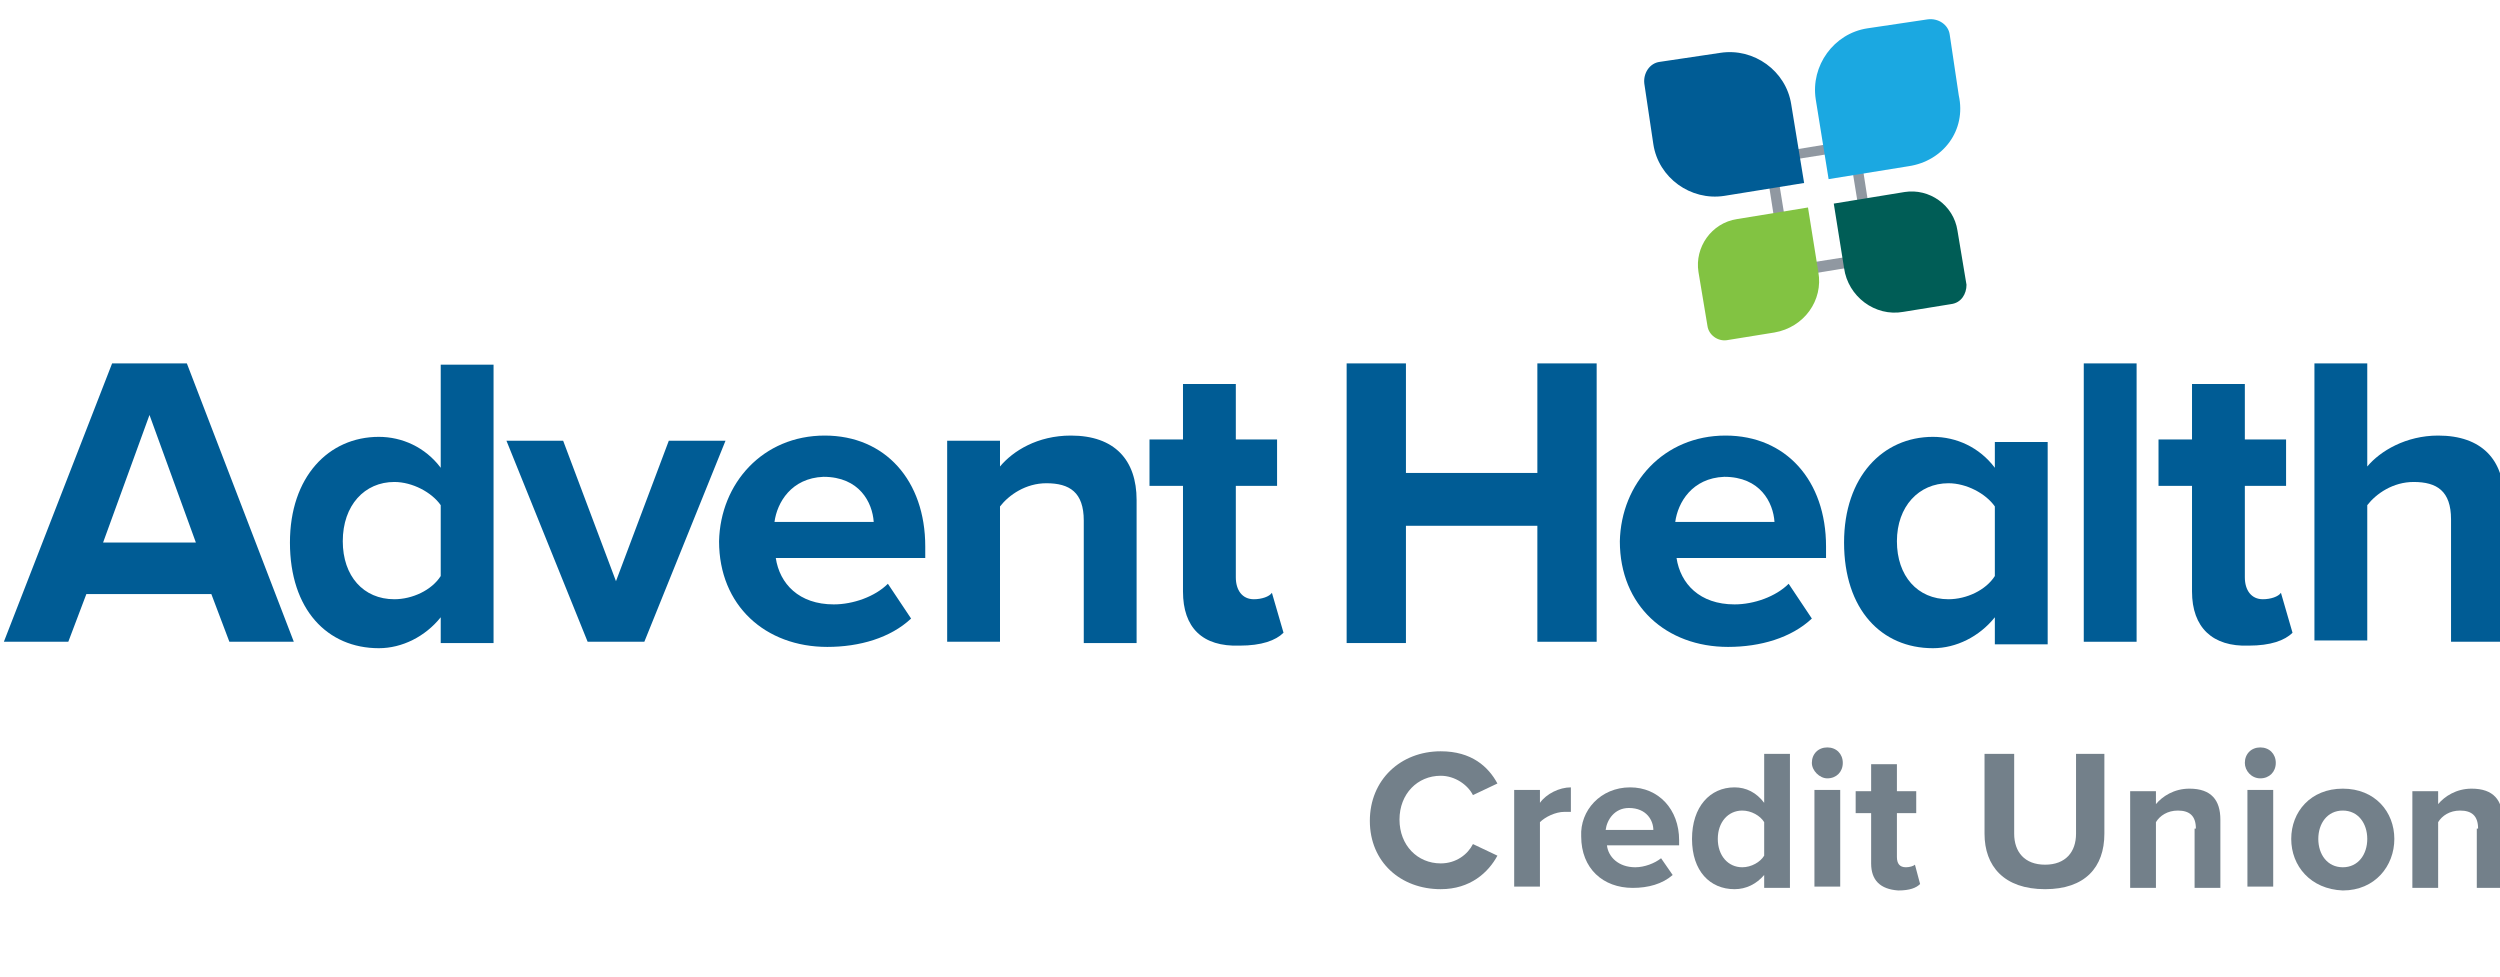 <svg width="128" height="50" viewBox="0 0 128 50" fill="none" xmlns="http://www.w3.org/2000/svg">
<g clip-path="url(#clip0_193_1980)">
<path d="M70.136 42.029C70.136 39.917 71.72 38.466 73.765 38.466C75.349 38.466 76.206 39.258 76.668 40.115L75.415 40.709C75.15 40.181 74.491 39.719 73.765 39.719C72.577 39.719 71.654 40.643 71.654 41.963C71.654 43.282 72.577 44.206 73.765 44.206C74.557 44.206 75.15 43.744 75.415 43.216L76.668 43.81C76.206 44.668 75.282 45.526 73.765 45.526C71.72 45.526 70.136 44.14 70.136 42.029Z" fill="#73808A"/>
<path d="M77.526 40.445H78.845V41.105C79.175 40.643 79.835 40.313 80.429 40.313V41.567C80.363 41.567 80.231 41.567 80.099 41.567C79.637 41.567 79.109 41.831 78.845 42.095V45.394H77.526V40.445Z" fill="#73808A"/>
<path d="M83.464 40.313C84.915 40.313 85.971 41.435 85.971 43.019V43.282H82.276C82.342 43.876 82.87 44.404 83.728 44.404C84.19 44.404 84.718 44.206 85.047 43.942L85.641 44.8C85.113 45.262 84.388 45.46 83.596 45.46C82.078 45.46 80.957 44.47 80.957 42.821C80.891 41.501 81.946 40.313 83.464 40.313ZM82.21 42.491H84.651C84.651 42.029 84.322 41.369 83.398 41.369C82.672 41.369 82.276 41.963 82.21 42.491Z" fill="#73808A"/>
<path d="M90.326 44.8C89.93 45.262 89.402 45.526 88.808 45.526C87.555 45.526 86.631 44.602 86.631 42.952C86.631 41.303 87.555 40.313 88.808 40.313C89.402 40.313 89.93 40.577 90.326 41.105V38.598H91.645V45.459H90.326V44.8ZM90.326 42.095C90.128 41.765 89.666 41.501 89.204 41.501C88.478 41.501 87.951 42.095 87.951 42.952C87.951 43.81 88.478 44.404 89.204 44.404C89.666 44.404 90.128 44.14 90.326 43.81V42.095Z" fill="#73808A"/>
<path d="M92.767 39.06C92.767 38.598 93.097 38.268 93.559 38.268C94.021 38.268 94.351 38.598 94.351 39.06C94.351 39.522 94.021 39.852 93.559 39.852C93.163 39.852 92.767 39.456 92.767 39.06ZM92.899 40.445H94.219V45.394H92.899V40.445Z" fill="#73808A"/>
<path d="M95.802 44.206V41.633H95.01V40.511H95.802V39.126H97.122V40.511H98.111V41.633H97.122V43.876C97.122 44.206 97.254 44.404 97.583 44.404C97.781 44.404 97.979 44.338 98.045 44.272L98.309 45.262C98.111 45.459 97.781 45.592 97.188 45.592C96.264 45.526 95.802 45.064 95.802 44.206Z" fill="#73808A"/>
<path d="M101.674 38.598H103.126V42.688C103.126 43.612 103.654 44.272 104.709 44.272C105.765 44.272 106.293 43.612 106.293 42.688V38.598H107.744V42.688C107.744 44.404 106.755 45.526 104.709 45.526C102.598 45.526 101.608 44.338 101.608 42.688V38.598H101.674Z" fill="#73808A"/>
<path d="M112.429 42.425C112.429 41.765 112.099 41.501 111.505 41.501C110.977 41.501 110.581 41.765 110.384 42.095V45.46H109.064V40.511H110.384V41.171C110.713 40.775 111.307 40.379 112.099 40.379C113.221 40.379 113.683 40.973 113.683 41.963V45.46H112.363V42.425H112.429Z" fill="#73808A"/>
<path d="M114.936 39.06C114.936 38.598 115.266 38.268 115.728 38.268C116.19 38.268 116.52 38.598 116.52 39.06C116.52 39.522 116.19 39.852 115.728 39.852C115.266 39.852 114.936 39.456 114.936 39.06ZM115.068 40.445H116.388V45.394H115.068V40.445Z" fill="#73808A"/>
<path d="M117.311 42.953C117.311 41.567 118.301 40.379 119.951 40.379C121.6 40.379 122.59 41.567 122.59 42.953C122.59 44.338 121.6 45.592 119.951 45.592C118.301 45.526 117.311 44.338 117.311 42.953ZM121.204 42.953C121.204 42.161 120.742 41.501 119.951 41.501C119.159 41.501 118.697 42.161 118.697 42.953C118.697 43.744 119.159 44.404 119.951 44.404C120.742 44.404 121.204 43.744 121.204 42.953Z" fill="#73808A"/>
<path d="M126.878 42.425C126.878 41.765 126.548 41.501 125.955 41.501C125.427 41.501 125.031 41.765 124.833 42.095V45.46H123.513V40.511H124.833V41.171C125.163 40.775 125.757 40.379 126.548 40.379C127.67 40.379 128.132 40.973 128.132 41.963V45.46H126.812V42.425H126.878Z" fill="#73808A"/>
<path d="M10.821 30.417H4.421L3.497 32.858H0.198L5.74 18.606H9.567L15.043 32.858H11.744L10.821 30.417ZM5.278 27.778H10.029L7.654 21.246L5.278 27.778Z" fill="#005C95"/>
<path d="M22.565 31.604C21.773 32.594 20.585 33.188 19.398 33.188C16.759 33.188 14.845 31.208 14.845 27.777C14.845 24.413 16.825 22.367 19.398 22.367C20.585 22.367 21.773 22.895 22.565 23.951V18.672H25.27V32.924H22.565V31.604ZM22.565 25.864C22.103 25.204 21.113 24.677 20.19 24.677C18.672 24.677 17.55 25.864 17.55 27.712C17.55 29.493 18.606 30.681 20.19 30.681C21.113 30.681 22.103 30.219 22.565 29.493V25.864Z" fill="#005C95"/>
<path d="M25.93 22.565H28.833L31.538 29.757L34.243 22.565H37.146L32.99 32.858H30.087L25.93 22.565Z" fill="#005C95"/>
<path d="M42.227 22.301C45.328 22.301 47.373 24.61 47.373 27.976V28.569H39.72C39.918 29.889 40.907 30.945 42.689 30.945C43.678 30.945 44.8 30.549 45.46 29.889L46.648 31.67C45.592 32.66 44.008 33.122 42.359 33.122C39.192 33.122 36.816 31.011 36.816 27.712C36.883 24.742 39.06 22.301 42.227 22.301ZM39.654 26.722H44.734C44.668 25.732 44.008 24.413 42.161 24.413C40.511 24.479 39.786 25.732 39.654 26.722Z" fill="#005C95"/>
<path d="M55.489 26.656C55.489 25.204 54.763 24.742 53.575 24.742C52.52 24.742 51.662 25.336 51.2 25.93V32.858H48.495V22.565H51.2V23.885C51.86 23.093 53.113 22.301 54.829 22.301C57.072 22.301 58.194 23.555 58.194 25.6V32.924H55.489V26.656Z" fill="#005C95"/>
<path d="M60.569 30.285V24.875H58.854V22.499H60.569V19.662H63.274V22.499H65.386V24.875H63.274V29.559C63.274 30.219 63.604 30.681 64.198 30.681C64.594 30.681 64.99 30.549 65.122 30.351L65.716 32.396C65.32 32.792 64.594 33.056 63.472 33.056C61.559 33.122 60.569 32.132 60.569 30.285Z" fill="#005C95"/>
<path d="M78.713 26.92H71.984V32.924H68.948V18.606H71.984V24.215H78.713V18.606H81.749V32.858H78.713V26.92Z" fill="#005C95"/>
<path d="M88.347 22.301C91.448 22.301 93.493 24.61 93.493 27.976V28.569H85.839C86.037 29.889 87.027 30.945 88.808 30.945C89.798 30.945 90.92 30.549 91.579 29.889L92.767 31.67C91.711 32.66 90.128 33.122 88.478 33.122C85.311 33.122 82.936 31.011 82.936 27.712C83.002 24.742 85.18 22.301 88.347 22.301ZM85.773 26.722H90.854C90.788 25.732 90.128 24.413 88.281 24.413C86.631 24.479 85.905 25.732 85.773 26.722Z" fill="#005C95"/>
<path d="M102.136 31.604C101.344 32.594 100.157 33.188 98.969 33.188C96.33 33.188 94.416 31.208 94.416 27.777C94.416 24.413 96.396 22.367 98.969 22.367C100.157 22.367 101.344 22.895 102.136 23.951V22.631H104.841V32.99H102.136V31.604ZM102.136 25.93C101.674 25.27 100.685 24.742 99.761 24.742C98.243 24.742 97.122 25.93 97.122 27.712C97.122 29.493 98.177 30.681 99.761 30.681C100.685 30.681 101.674 30.219 102.136 29.493V25.93Z" fill="#005C95"/>
<path d="M106.689 18.606H109.394V32.858H106.689V18.606Z" fill="#005C95"/>
<path d="M112.231 30.285V24.875H110.516V22.499H112.231V19.662H114.936V22.499H117.047V24.875H114.936V29.559C114.936 30.219 115.266 30.681 115.86 30.681C116.256 30.681 116.652 30.549 116.784 30.351L117.377 32.396C116.981 32.792 116.256 33.056 115.134 33.056C113.287 33.122 112.231 32.132 112.231 30.285Z" fill="#005C95"/>
<path d="M125.493 26.59C125.493 25.138 124.767 24.677 123.579 24.677C122.524 24.677 121.666 25.27 121.204 25.864V32.792H118.499V18.606H121.204V23.885C121.864 23.093 123.184 22.301 124.833 22.301C127.076 22.301 128.198 23.555 128.198 25.534V32.858H125.493V26.59Z" fill="#005C95"/>
<path d="M94.68 7.719L95.538 12.998L91.777 13.591L90.92 8.313L94.68 7.719ZM95.142 7.125L90.326 7.917L91.316 14.251L96.132 13.46L95.142 7.125Z" fill="#9098A1"/>
<path d="M92.371 9.369L88.281 10.029C86.565 10.293 84.915 9.105 84.652 7.39L84.19 4.289C84.124 3.761 84.454 3.233 84.981 3.167L88.082 2.705C89.798 2.441 91.448 3.629 91.711 5.344L92.371 9.369Z" fill="#005C95"/>
<path d="M97.716 8.511L93.625 9.171L92.965 5.081C92.701 3.365 93.889 1.716 95.604 1.452L98.705 0.99C99.233 0.924 99.761 1.254 99.827 1.782L100.289 4.883C100.685 6.664 99.497 8.248 97.716 8.511Z" fill="#1BA8E1"/>
<path d="M90.854 17.023L88.412 17.418C87.951 17.484 87.489 17.154 87.423 16.693L86.961 13.921C86.763 12.668 87.621 11.414 88.94 11.216L92.569 10.623L93.097 13.921C93.361 15.373 92.371 16.759 90.854 17.023Z" fill="#82C342"/>
<path d="M99.893 15.571L97.452 15.967C96 16.231 94.614 15.175 94.416 13.723L93.889 10.424L97.517 9.831C98.771 9.633 100.025 10.49 100.223 11.81L100.685 14.581C100.685 15.043 100.421 15.505 99.893 15.571Z" fill="#005D56"/>
</g>
<defs>
<clipPath id="clip0_193_1980">
<rect width="128" height="49.484" fill="white"/>
</clipPath>
</defs>
</svg>

